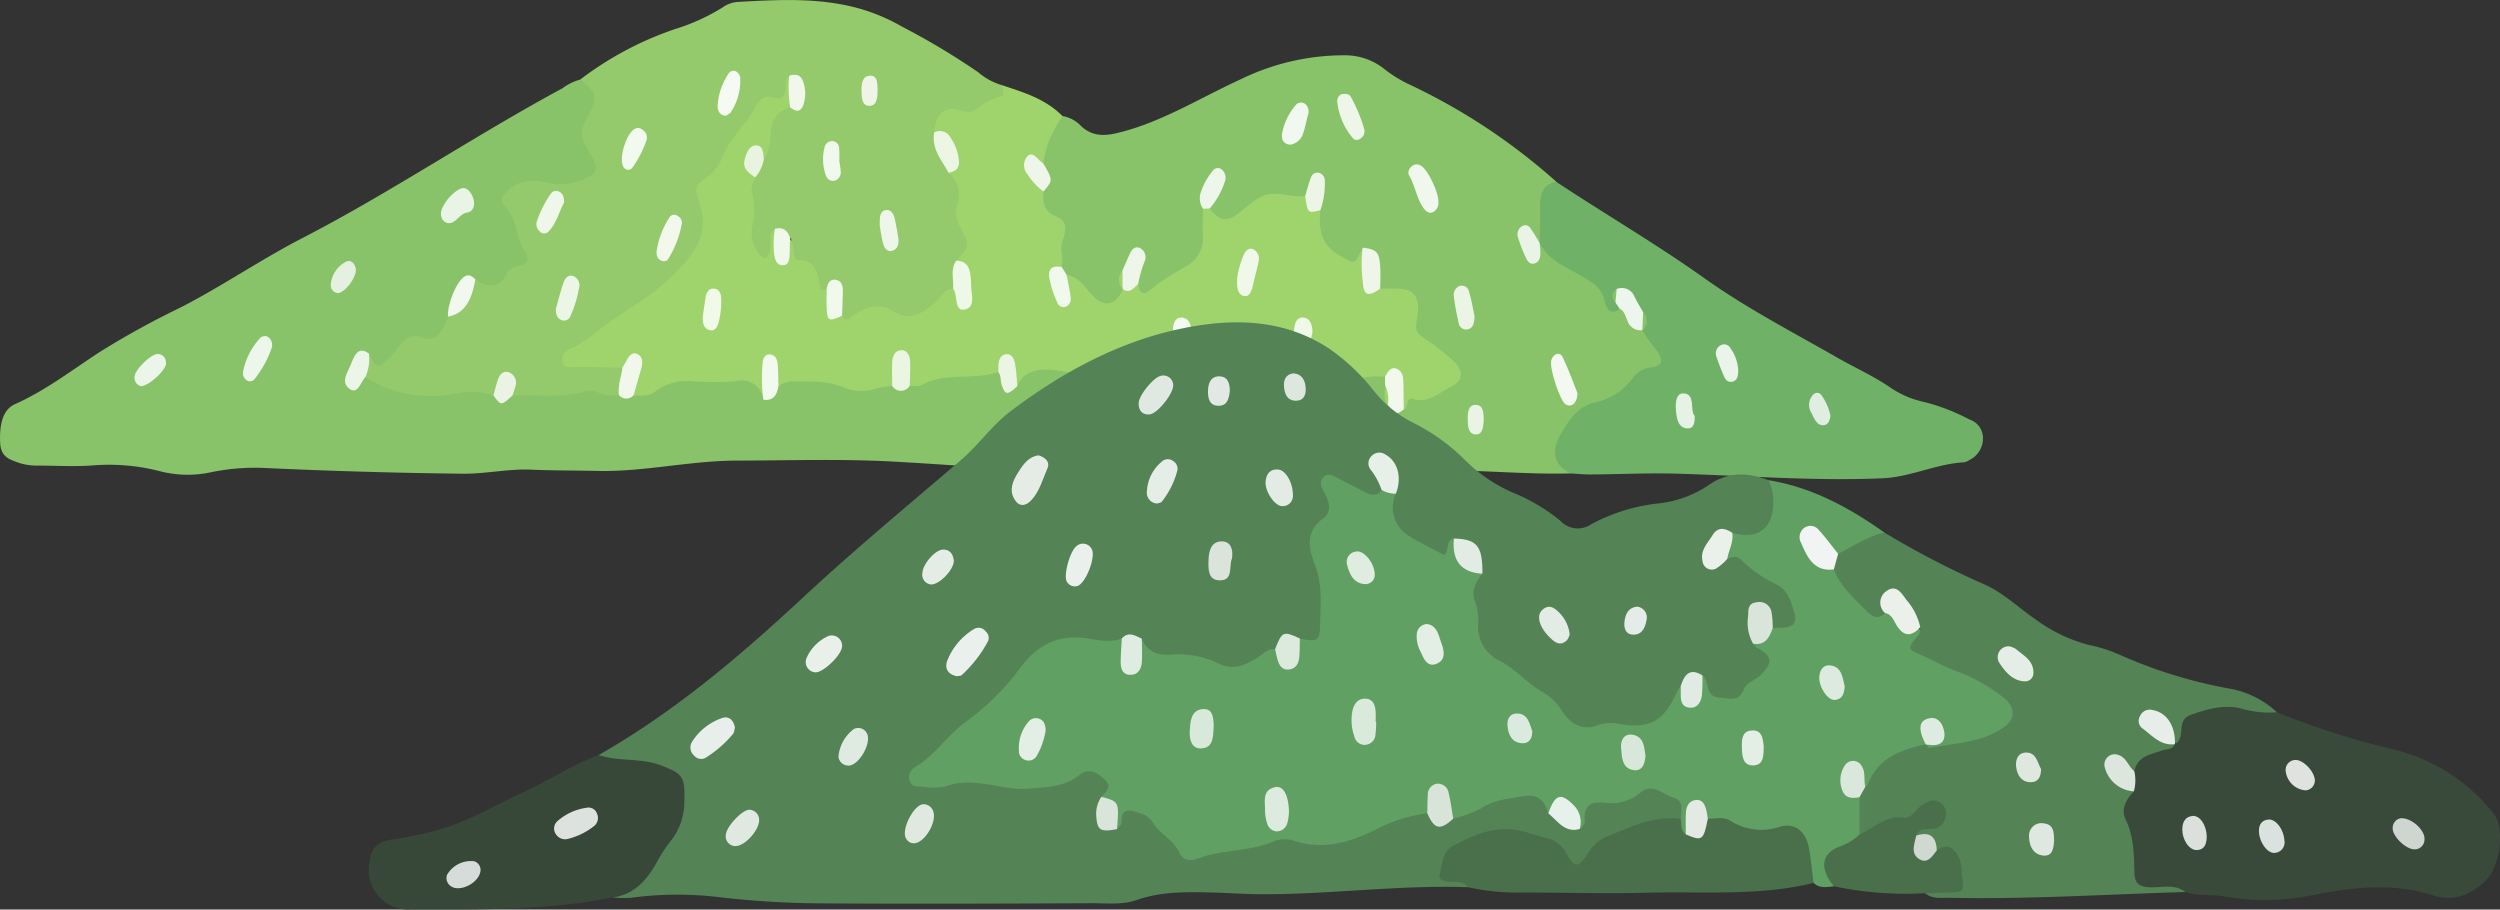 <svg xmlns="http://www.w3.org/2000/svg" width="314.91" height="114.572" viewBox="0 0 314.91 114.572">
  <rect x="0" y="0" width="314.91" height="114.572" fill="#333333" stroke="none"/>
  <g id="illust_obj02" transform="translate(-128.31 -4651.643)">
    <g id="グループ_1" data-name="グループ 1">
      <path id="パス_1" data-name="パス 1" d="M326.118,4711.277c-6.424.171-12.838-.639-19.262-.289-3.327.181-6.651.4-9.973.77a59.651,59.651,0,0,1-7.868.179c-7.947-.162-15.9-.278-23.838-.638-8.094-.368-16.177-1.06-24.269-1.508-6.6-.365-13.2-.141-19.8-.129-5.887.009-11.7,1.442-17.591,1.3-2.781-.065-5.564-.039-8.342-.159-2.872-.124-5.714.543-8.56.511q-12.515-.141-25.024-.726a27.289,27.289,0,0,0-6.833.569,13.949,13.949,0,0,1-6.163-.121,25.524,25.524,0,0,0-8.292-.789c-2.375.2-4.771.055-7.157.041a7.243,7.243,0,0,1-2.594-.391c-1.075-.409-2.145-.688-2.225-2.514-.107-2.458.411-4.184,1.873-4.834,3.686-1.639,6.995-4.14,10.421-6.408a106.692,106.692,0,0,1,10.423-5.761c5.21-2.671,10.144-6.058,15.342-8.741,11.143-5.754,21.736-12.928,32.8-18.89a6.361,6.361,0,0,1,2.2-1.079c2.009.279,2.849,1.693,1.952,3.807-.876,2.067-1.295,3.747.064,5.832a2.3,2.3,0,0,1-1.141,3.445,7.092,7.092,0,0,1-4.66.738,7.337,7.337,0,0,0-2.841-.1c-2.086.378-2.359,1.064-1.35,3.392a8.473,8.473,0,0,1,.636,1.877c.266,1.514,1.81,2.828.69,4.549-1.383,2.123-4.553,3.179-6.539,2.379-1.929-.051-2.586.851-3.119,4.3-.449,1.894-1.486,3.186-3.08,2.974-1.741-.232-2.835.7-3.963,2.026-1.1,1.3-2.341,2.155-3.647.268-1.467-.374-1.407,1.016-1.728,2.065.879.583,1.34-.635,2.044-.487a17.735,17.735,0,0,0,12.072,1.5,4.514,4.514,0,0,1,3.467.536c1.087,1.061,2.16.223,3.241-.049,4.124.225,8.244-1.177,12.367-.045a5.063,5.063,0,0,0,2.664.02c4.088-2.038,8.374-2.017,12.676-1.847,1.288.05,2.584.048,3.368,1.621,1.086.97,1.376-.606,2.046-.973a7.748,7.748,0,0,1,5.868-.4,17.632,17.632,0,0,0,7.792.493,5.336,5.336,0,0,0,2.977-.04c3.322-1.357,6.8-1.266,10.222-1.667.768.087,1.219.679,1.574,1.462.424.933.838.515,1.229-.075,1.3-2.082,3.21-1.82,5.005-1.907.706-.034,1.414.341,2.125.292,2.161-.147,3.275,1.058,3.364,3.683.994,1.335,1.03-.093,1.343-.706.145-1.966,1.041-2.867,2.631-2.929,1.56-.06,3.083-.774,4.67-.435a3.262,3.262,0,0,1,.714.2c2.084.924,3.854,2.153,3.929,5.348.03,1.277.713,1.846,1.783,1.61a6.833,6.833,0,0,1,2.808-.1,4.445,4.445,0,0,1,.684.183,13.477,13.477,0,0,1,2.94,1.109c1.233.767,1.7.153,1.72-1.476.053-4.286,1.227-5.39,4.5-4.209a3.532,3.532,0,0,0,2.973-.43c1.693-.854,3.406-1.675,5.263-.656a2.094,2.094,0,0,1,.5,1.06,7.8,7.8,0,0,0,.407,2.217c.4.576.836.526,1.3.121.849-1.654,2.379-.681,3.472-1.36,1.015-.63,2.658-.514,2.824-2.206.152-1.548-1.321-2.024-2.226-2.677-1.676-1.209-3.394-2.185-2.8-5.249a1.6,1.6,0,0,0-1.425-1.917c-.846-.193-1.759.015-2.533-.62a5.072,5.072,0,0,1-.6-2.426c-.163-.929-.239-2.019-1.416-1.679-1.861,1.93-5.4.088-6.052-3.145a8.423,8.423,0,0,1-.077-2.566c.068-1.108.655-2.178.174-3.391-.871.193-.947,1.528-1.747,1.767a11.957,11.957,0,0,0-8.665,2.695c-1.032.882-2.438.777-3.267-.917-.376-1.7,1.136-2.652,1.15-4.223-1.611.942-1.639,1.026-1.414,4.168.383,4.959-.127,6.126-3.66,8.166-1,.576-1.933,1.285-2.909,1.9-.892.56-1.8.877-2.4-.561-.44-1.3.618-2.464.28-3.786-.825-.027-.91.891-1.293,1.387a3.059,3.059,0,0,0-.249,2.445,2.961,2.961,0,0,1-.028.82c-1.439,1.851-2.716,2.111-4.275.659a32.285,32.285,0,0,0-3.241-2.9,3.282,3.282,0,0,1-.819-1.409,5.738,5.738,0,0,1-.178-2.8,2.7,2.7,0,0,0-1.092-3.306,2.8,2.8,0,0,1-1.061-3.149c.816-1.347.227-2.678-.038-4.017.313-2.366.769-4.625,2.834-5.681a4.154,4.154,0,0,1,2.35,1.315c1.4,1.23,2.814,1.211,4.495.814,5.512-1.3,10.457-4.445,15.64-6.808a29.643,29.643,0,0,1,13-2.981,7.9,7.9,0,0,1,5.148,1.844,16.968,16.968,0,0,0,3.409,2.019,76.966,76.966,0,0,1,18.1,12.052c-1.735,1.994-1.119,4.8-1.659,7.2-.828,1.419-1.392-.665-2.163-.267a1.592,1.592,0,0,0,.557,1.933c.818.433.75-.956,1.28-1.239,2.379,1.562,4.685,3.293,7.162,4.634a3.061,3.061,0,0,1,1.162,1.755c.345.956.846,1.6,1.776,1.513,1.206.69,1.655,2.518,3.01,2.988a8.029,8.029,0,0,1,1.588,1.729c1.439,2.04,1.171,2.869-.79,4.018-2.9,1.7-5.637,3.735-8.637,5.248C324.965,4705.381,324.577,4708.454,326.118,4711.277Z" fill="#88c269"/>
      <path id="パス_2" data-name="パス 2" d="M266.44,4702.61c-.756-.728-.434-1.769-.494-2.684-.062-.94-.422-1.455-1.186-1.369-2.082.233-4.1-.766-6.258-.146a3.026,3.026,0,0,0-2.048,1.879,2.193,2.193,0,0,1-.645-1.463c-.374-1.9-1.06-1.1-1.749-.315-3.188,1.063-6.624-.057-9.747,1.672-.393.217-.934.033-1.406.035-.734-.853-.175-2.314-1.072-3.254-.921.831-.329,2.47-1.143,3.292a11.054,11.054,0,0,0-1.858.287,5.788,5.788,0,0,1-4.161-.074c-2.122-.885-4.323-.79-6.52-.78a3.044,3.044,0,0,0-1.79.6c-.707-.5-.465-1.6-1.081-2.427-.537,1.376.023,3-.811,4.121a2.725,2.725,0,0,0-3.4-2.325,36.4,36.4,0,0,1-5.2.028,6.934,6.934,0,0,0-5,1.251c-.847.689-1.82.5-2.761.5-.737-1.2.311-2.332.084-3.559-.695-.461-1.022.6-1.6.619-1.975.519-3.952-.045-5.928.023-.808.028-1.679.019-1.88-1.236a2.084,2.084,0,0,1,1.147-2.3c3.055-1.448,5.462-4.31,8.5-5.764,2.669-1.279,4.563-3.821,6.655-6.017,1.464-1.537,1.182-3.7.756-5.7-.247-1.165-.665-2.406.261-3.213,2.193-1.911,3.318-4.915,5.154-7.173,1.367-1.68,2.35-4.016,4.657-4.121.95-.043.671-2.377,2.047-1.665a5.171,5.171,0,0,1,.127,3.645c-1.074,1.486-2.262,2.868-2.345,5.083a1.964,1.964,0,0,1-1.072,1.738c-.569.059-1.074-1.2-1.65-.24-.64,1.064.338,1.714.6,2.551.481,2.8-.16,5.72.386,8.627,1.226-.419.477-2.564,1.874-2.382.75.832.29,2.195.9,3.121.6-.434.361-1.406.844-1.886,1.974,1.8,4.111,3.415,5.073,6.418.692.927-.181,3.222,1.783,3.022,2.54-1.181,5.043-1.928,7.76-.539,1.242.634,2.406-.474,3.445-1.373.756-.655,1.383-1.618,2.448-1.527.842.04.9,1.273,1.643,1.614a4.181,4.181,0,0,0-1.1-4.606,7.208,7.208,0,0,0-.153-4.917c-.729-1.847.152-4.235-.865-6.159,1.106-2.791.912-3.322-1.958-5.362-.017-2.444.782-3.549,2.99-3.365,2.285.191,4.044-.986,5.795-2.434,2.7.91,5.442,1.673,7.681,3.922a13.161,13.161,0,0,0-2.442,5.961c-1.262-.024-2.076.226-.793,1.849a2.933,2.933,0,0,1,.807,1.682c-.059,1.4.056,2.484,1.459,3.06,1.387.571,1.584,1.348.968,3.1-.417,1.184.149,2.254-.118,3.346-1.045,1.135-.918,2.295-.009,3.572.663-.741-.127-1.965.612-2.59,1.468.208,2.32,1.546,3.329,2.638,1.427,1.544,2.873,1.193,3.768-.807.66-.148,1.17-.928,1.924-.679.108.985.591,1.52,1.276.9a37.51,37.51,0,0,1,4.961-3.251,4.022,4.022,0,0,0,1.908-3.946c-.078-1.048.016-2.115.033-3.173a.606.606,0,0,1,.837-.039c1.238,1.586,2.157,1.756,3.648.59.785-.614,1.53-1.266,2.367-1.816,2.023-1.329,4.018-.087,6-.34a7.384,7.384,0,0,0,1.917,1.785c-.255,2.534.224,4.433,2.362,5.655,1.957,1.119,1.865,1.36,2.964-.932.707,1.054.447,2.345.553,3.536.115,1.284.625,1.814,1.658,1.615.875.009,1.752-.033,2.623.039,1.743.144,2.389,1.183,2.082,3.254-.323,2.186-.306,2.149,1.326,3.293a32.017,32.017,0,0,1,3.2,2.517c1.306,1.188,1.248,2.514-.268,3.238s-2.917,2.175-4.713,1.568c-1.027-.348-.681,1.128-1.275,1.308a3.371,3.371,0,0,1-.608-2.422c-.045-1.455-.754-1.775-1.758-1.678a7.868,7.868,0,0,0-5.715,1.468,2.155,2.155,0,0,1-3.066-.1c-.993-.86-1.911-.647-2.807.252a2.739,2.739,0,0,0-.613,3.106,3.362,3.362,0,0,1,.155,1.99c-.291,1.082-1.075,1.717-1.83,1.088-1.183-.987-2.617-1.12-3.79-2.034.434-1.043,1.114-2.069.26-3.393-.972,1.2.2,2.361-.259,3.409-1.249.18-2.521-.111-3.759.483-1.066.512-1.957-.413-1.848-1.481.354-3.439-1.568-4.666-3.468-6.022,1.235-1.281,1.629-2.9,1.34-5.346-1.279,1.837-.3,3.993-1.33,5.36-2.039-.258-3.982.781-6.012.655-.746-.047-1.178.363-1.2,1.325a2.369,2.369,0,0,1-.4,1.587c-.663-.355-.465-1.389-1.017-1.909C266.717,4700.4,267.284,4701.861,266.44,4702.61Z" fill="#9fd46d"/>
      <path id="パス_3" data-name="パス 3" d="M247.8,4673.41a3.706,3.706,0,0,1,1.043,4.226,3.419,3.419,0,0,0,.474,2.674c1.182,2.342,1.133,2.379-.56,4.174a4.728,4.728,0,0,1-.4,3.513c-1.01-.023-1.469,1.017-2.153,1.64-1.645,1.5-3.3,2.559-5.456,1.155-1.667-1.085-3.408-.415-4.993.628-.5.332-.916.875-1.378-.006a3.252,3.252,0,0,1-.556-2.091c-.1-1.031-.483-1.565-1.382-1.312-.357.155-.795.452-.87-.319-.188-1.923-.76-3.308-2.605-3.259-.441.012-.659-.435-.714-.966-.067-.653.038-1.366-.431-1.882a2.811,2.811,0,0,1-1.9-1.1c-1,.694-.36,1.946-.657,2.88-.263.827-.672,1.078-1.217.387a4.148,4.148,0,0,1-1.033-3.377,8.889,8.889,0,0,0,0-4.48c-.2-.662.215-1.287.427-1.9a2.349,2.349,0,0,1,1.089-2.323,4.526,4.526,0,0,0,.816-2.629c-.06-2.162.843-3.373,2.5-3.859,2.029-1.435,1.043-2.737-.119-4.032a1.3,1.3,0,0,0-.447.976c.042,1.477-.385,2.232-1.7,1.784-.895-.3-1.563.22-2.019,1.088-1.282,2.444-3.408,4.034-4.407,6.811a6.472,6.472,0,0,1-2.472,2.658c-.639.492-.849,1.108-.445,2.2,1.285,3.464.507,5.563-1.79,8.24-2.582,3.01-5.641,4.816-8.7,6.842-1.916,1.27-3.632,3.024-5.748,3.928a1.3,1.3,0,0,0-.789,1.574c.219.878.846.6,1.393.6,2.038,0,4.076.061,6.114.1a3.322,3.322,0,0,1-.427,3.492,6.159,6.159,0,0,1-2.581-.31,2.472,2.472,0,0,0-1.625-.211c-3.048.941-6.142.378-9.211.539-.8-3.56-1.6-.417-2.407,0a8.608,8.608,0,0,0-4.635-.251,16.193,16.193,0,0,1-7.266-.2,13.792,13.792,0,0,1-4.222-1.878,2.554,2.554,0,0,1,.435-2.949c.924,1.8,1.178,1.9,2.382.753a11.833,11.833,0,0,0,1.356-1.6c.849-1.163,1.7-1.679,3.1-1.159,1.682.624,2.525-.957,3.129-2.633,1.525-1.156,2.249-3.188,3.445-4.7,1.524.928,2.934,1.392,4.036-.9.307-.639,1.063-.761,1.71-.888.914-.178,1.023-1,.52-1.69-1.225-1.688-.96-4.313-2.6-5.767-.716-.636-.1-1.419.4-1.916,1.556-1.549,3.436-1.4,5.176-.988a7.472,7.472,0,0,0,5-.768c1.071-.495,1.129-1.4.448-2.561-1.652-2.81-1.652-2.81-.317-5.469,1.05-2.092.883-2.688-1.182-4.22a41.754,41.754,0,0,1,11.946-6.369,25.621,25.621,0,0,0,6.01-2.734,3.766,3.766,0,0,1,2.038-.7c4.522-.242,9.036-.5,13.539.441a23.573,23.573,0,0,1,7.024,2.684,90.783,90.783,0,0,1,9.574,5.727,8.1,8.1,0,0,0,2.984,1.636c.175.539.439,1.305-.2,1.429a10.139,10.139,0,0,0-3.182,1.736c-.689.424-1.343.124-2.049-.044-1.886-.447-2.909.563-3.09,2.856C246.622,4670,247.687,4671.451,247.8,4673.41Z" fill="#94ca6b"/>
      <path id="パス_4" data-name="パス 4" d="M326.118,4711.277c-2.062-1.059-2.505-2.764-1.152-5.032,1.05-1.761,2.086-3.385,4.166-3.887a7.955,7.955,0,0,0,4.946-3.223,3.292,3.292,0,0,1,2.349-1.222c1.284-.231,1.435-.834.631-2.067a15.429,15.429,0,0,1-1.867-2.616c-.01-.114-.019-.229-.031-.342a3.433,3.433,0,0,0-.486-1.916c-.634-.831-1-2.076-2.151-2.061a.61.61,0,0,0-.256.695,2.869,2.869,0,0,1,.071.936c-.926.775-1.638.21-1.859-.811-.428-1.976-1.635-2.523-2.961-3.32-1.864-1.121-4.028-1.818-5.269-4.166l.008-.011c.022-1.555.074-3.111.058-4.666-.017-1.72.582-2.772,2.008-3.036,6.208,4.118,12.586,7.821,18.706,12.175,5.343,3.8,11.092,6.763,16.705,9.981,2.157,1.236,4.4,2.237,6.5,3.638a12.012,12.012,0,0,0,4.463,1.957,25.258,25.258,0,0,1,5.675,2.192,2.456,2.456,0,0,1,1.716,2.48,2.976,2.976,0,0,1-1.676,2.614,1.807,1.807,0,0,1-.667.308c-3.487.165-6.731,1.855-10.283,2.01-8.684.38-17.33-.336-25.991-.58-3.577-.1-7.159.077-10.739.1C327.863,4711.417,326.99,4711.324,326.118,4711.277Z" fill="#70b168"/>
      <path id="パス_5" data-name="パス 5" d="M309.5,4677.082a1.315,1.315,0,0,1-.745,1.318c-.414.169-.766-.079-1.047-.433-.95-1.194-1.112-2.926-1.915-4.232a.912.912,0,0,1,.218-1.021.948.948,0,0,1,1.3-.189C308.157,4673,309.541,4675.887,309.5,4677.082Z" fill="#f0f7ec"/>
      <path id="パス_6" data-name="パス 6" d="M184.855,4679.755c-.779.009-1.275-.98-.848-1.868a5.427,5.427,0,0,1,2.05-2.35c.83-.5,1.4.023,1.771.838.423.931.174,1.917-.657,2.038C186.217,4678.552,185.781,4679.744,184.855,4679.755Z" fill="#e8f4e5"/>
      <path id="パス_7" data-name="パス 7" d="M327.01,4701.153c-.006,1.328-.81,1.875-1.515,1.4s-2-4.437-1.795-5.46c.174-.847,1.07-1.224,1.437-.486C325.9,4698.148,326.477,4699.83,327.01,4701.153Z" fill="#f3f9f1"/>
      <path id="パス_8" data-name="パス 8" d="M297.308,4663.5c.657-.086.983.021,1.163.352a19.884,19.884,0,0,1,1.7,4.109,1.051,1.051,0,0,1-.339,1.011c-.339.322-.765.434-1.091.1a8.452,8.452,0,0,1-1.969-4.481A.954.954,0,0,1,297.308,4663.5Z" fill="#edf6e9"/>
      <path id="パス_9" data-name="パス 9" d="M302.167,4687.991c-1.491,1.094-2.1.907-2.193-.859a17.226,17.226,0,0,1-.018-4.293c1.75.211,2.085.531,2.208,2.34C302.228,4686.11,302.17,4687.053,302.167,4687.991Z" fill="#edf6e8"/>
      <path id="パス_10" data-name="パス 10" d="M161.607,4693.976c.657-.049,1.193.777.9,1.582a13.38,13.38,0,0,1-2.119,3.818.737.737,0,0,1-1.1.1,1.077,1.077,0,0,1-.359-1.014,8.635,8.635,0,0,1,2.231-4.324C161.266,4694.026,161.457,4694.028,161.607,4693.976Z" fill="#edf6ea"/>
      <path id="パス_11" data-name="パス 11" d="M290.865,4669.871c-.812-.044-1.23-.612-1.036-1.519a7.578,7.578,0,0,1,1.681-3.454.856.856,0,0,1,1.316-.061,1.269,1.269,0,0,1,.228,1.32c-.188.737-.332,1.495-.565,2.21A2.077,2.077,0,0,1,290.865,4669.871Z" fill="#f1f8ef"/>
      <path id="パス_12" data-name="パス 12" d="M314.046,4691.434c-.005.983-.219,1.559-.876,1.7a.937.937,0,0,1-1.115-.8,29.632,29.632,0,0,1-.613-3.349,1.194,1.194,0,0,1,.726-1.318.917.917,0,0,1,1.175.681C313.672,4689.415,313.853,4690.549,314.046,4691.434Z" fill="#ebf5e6"/>
      <path id="パス_13" data-name="パス 13" d="M332.338,4690.542l-.542-.8c-.158-.593-.326-1.188.155-1.694a1.711,1.711,0,0,1,2.26,1.008c.343.652.715,1.281,1.074,1.92a2.784,2.784,0,0,1-.1,2.28l.007-.03a1.715,1.715,0,0,1-1.89-1.2C333.054,4691.475,332.911,4690.791,332.338,4690.542Z" fill="#edf6ed"/>
      <path id="パス_14" data-name="パス 14" d="M240.692,4700.257c0-.974-.036-1.948,0-2.92.031-.867.382-1.562,1.134-1.58s1.118.668,1.134,1.545c.019.971-.03,1.945-.05,2.918A1.293,1.293,0,0,1,240.692,4700.257Z" fill="#ebf6e2"/>
      <path id="パス_15" data-name="パス 15" d="M206.288,4701.437c-.195-1.226.3-2.326.427-3.492.18-.307.373-.6.539-.924.384-.736.917-1.156,1.56-.639.524.42.433,1.154.235,1.824-.317,1.075-.623,2.154-.933,3.23A1.216,1.216,0,0,1,206.288,4701.437Z" fill="#f1f8eb"/>
      <path id="パス_16" data-name="パス 16" d="M188.185,4686.838c-.489,2.915-1.5,4.3-3.445,4.7-.106-1.65,1.115-4.572,2.184-5.126C187.4,4686.17,187.82,4686.444,188.185,4686.838Z" fill="#f1f8ed"/>
      <path id="パス_17" data-name="パス 17" d="M302.771,4699.108c.356-.671.738-1.335,1.513-1,.731.313.8,1.1.807,1.905.01,1.066.03,2.131.046,3.2-.877.793-1.54.544-2.018-.616-.313-.755.073-1.661-.346-2.392C302.772,4699.836,302.772,4699.472,302.771,4699.108Z" fill="#f1f8ec"/>
      <path id="パス_18" data-name="パス 18" d="M280.7,4677.9l-.837.04a2.25,2.25,0,0,1-.271-2.135,8.2,8.2,0,0,1,1.6-2.788.771.771,0,0,1,1.1.057,1.376,1.376,0,0,1,.266,1.555A9.882,9.882,0,0,1,280.7,4677.9Z" fill="#edf6ea"/>
      <path id="パス_19" data-name="パス 19" d="M271.68,4687.409c-.563.56-1.1,1.221-1.924.679l-.043-.061a3.835,3.835,0,0,1-.011-2.32c.332-.75.645-1.513,1-2.244.261-.534.685-.808,1.184-.586a1.29,1.29,0,0,1,.639,1.607A15.086,15.086,0,0,0,271.68,4687.409Z" fill="#eef6e9"/>
      <path id="パス_20" data-name="パス 20" d="M224.471,4701.984a19.1,19.1,0,0,1-.117-4.354c.022-.723.209-1.394.951-1.345.678.045.939.648.981,1.388.05.87.054,1.745.077,2.617C226.164,4701.576,225.555,4702.176,224.471,4701.984Z" fill="#f2f9ed"/>
      <path id="パス_21" data-name="パス 21" d="M149.235,4697.438c-.1,1-2.552,3.107-3.288,2.815a1.091,1.091,0,0,1-.647-1.33c.178-.91,2.129-2.73,2.888-2.688C148.815,4696.27,149.205,4696.666,149.235,4697.438Z" fill="#ebf5ea"/>
      <path id="パス_22" data-name="パス 22" d="M174.776,4696.181a5.5,5.5,0,0,1-.436,2.949c-.606.652-.962,2.246-1.99,1.5-1.171-.843-.265-2.034.132-3.028C172.949,4696.442,173.4,4695.176,174.776,4696.181Z" fill="#ecf6e8"/>
      <path id="パス_23" data-name="パス 23" d="M262.659,4686.257c.173.922.379,1.837.505,2.768a1.114,1.114,0,0,1-.466,1.193.823.823,0,0,1-1.209-.483,12.684,12.684,0,0,1-1.018-3.173c-.164-1.389.746-1.413,1.585-1.288Z" fill="#f1f9ed"/>
      <path id="パス_24" data-name="パス 24" d="M294.63,4678.117c-1.591.406-1.591.406-1.917-1.785.248-.805.452-1.638.761-2.407a.834.834,0,0,1,1.024-.5,1.006,1.006,0,0,1,.687,1.034A9.816,9.816,0,0,1,294.63,4678.117Z" fill="#edf6e6"/>
      <path id="パス_25" data-name="パス 25" d="M322.249,4682.245c.032.383.085.766.094,1.149.016.746-.186,1.358-.861,1.464-.561.087-.842-.443-1.063-.956a20.227,20.227,0,0,1-.9-2.345,1.231,1.231,0,0,1,.529-1.44.752.752,0,0,1,1.06.311c.412.57.769,1.2,1.148,1.806Z" fill="#e9f4e6"/>
      <path id="パス_26" data-name="パス 26" d="M259.747,4675.77a8.231,8.231,0,0,1-1.96-2.1,1.789,1.789,0,0,1-.251-2.1c.535-.851,1.1-.377,1.615.183a5.068,5.068,0,0,0,.582.488C260.953,4674.342,260.953,4674.342,259.747,4675.77Z" fill="#eef6e9"/>
      <path id="パス_27" data-name="パス 27" d="M254.06,4698.512c0-.288,0-.576.014-.863.042-.745.3-1.306.958-1.386.69-.085,1.018.537,1.14,1.188.173.924.2,1.891.282,2.839-1.26,1.167-1.536,1.15-1.979-.206C254.31,4699.576,254.429,4698.947,254.06,4698.512Z" fill="#ebf5e3"/>
      <path id="パス_28" data-name="パス 28" d="M170.8,4688.557c-.683-.141-.947-.7-.777-1.446a3.641,3.641,0,0,1,1.812-2.475c.581-.313,1.113.053,1.282.808C173.344,4686.475,171.686,4688.65,170.8,4688.557Z" fill="#e4f1e0"/>
      <path id="パス_29" data-name="パス 29" d="M266.44,4702.61c-.013-1.155-.053-2.311-.029-3.466.013-.62.269-1.131.832-1.192.684-.074,1.006.427,1.064,1.2s.084,1.536.124,2.305C268.16,4702.858,267.6,4703.508,266.44,4702.61Z" fill="#eef6e9"/>
      <path id="パス_30" data-name="パス 30" d="M190.464,4701.454c.175-.633.33-1.276.53-1.9.262-.812.756-1.268,1.472-.991a1.4,1.4,0,0,1,.74,1.822c-.086.365-.222.713-.335,1.068C191.424,4702.77,191.424,4702.77,190.464,4701.454Z" fill="#ebf4e4"/>
      <path id="パス_31" data-name="パス 31" d="M315.214,4704.481c-.061.936-.124,1.941-1.063,1.883-.91-.055-.958-1.063-.96-1.934,0-.888.071-1.833,1.048-1.788S315.158,4703.7,315.214,4704.481Z" fill="#e9f4e4"/>
      <path id="パス_32" data-name="パス 32" d="M275.6,4705.617c.857.057.983.786.979,1.6,0,.772-.017,1.665-.849,1.729-.921.071-1.146-.777-1.145-1.723C274.581,4706.374,274.829,4705.739,275.6,4705.617Z" fill="#eaf5e7"/>
      <path id="パス_33" data-name="パス 33" d="M302.773,4700.2a3.72,3.72,0,0,1,.346,2.392C302.527,4701.9,302.765,4701.024,302.773,4700.2Z" fill="#9fd46d"/>
      <path id="パス_34" data-name="パス 34" d="M269.7,4685.707l.012,2.32A1.733,1.733,0,0,1,269.7,4685.707Z" fill="#9fd46d"/>
      <path id="パス_35" data-name="パス 35" d="M248.362,4688c.1-1.177-.358-2.448.4-3.513.988,0,1.637.511,1.78,1.774a7.9,7.9,0,0,1,.088,1.136c-.035,1.153.644,2.845-.694,3.207C248.418,4691.011,249.012,4688.787,248.362,4688Z" fill="#eef8e7"/>
      <path id="パス_36" data-name="パス 36" d="M276.041,4697.892c0-1.626-.027-3.253.026-4.876.029-.864.449-1.472,1.212-1.369.741.1,1.09.781,1.026,1.632-.085,1.138-.248,2.272-.442,3.391-.213,1.235-1,1.314-1.832,1.209Z" fill="#f4faef"/>
      <path id="パス_37" data-name="パス 37" d="M293.639,4693.456c-.215.949-.4,1.978-.689,2.957a.948.948,0,0,1-1.132.767,1.215,1.215,0,0,1-.864-1.457c.091-.944.262-1.877.4-2.815.128-.886.531-1.411,1.29-1.238C293.377,4691.838,293.589,4692.554,293.639,4693.456Z" fill="#f0f9e8"/>
      <path id="パス_38" data-name="パス 38" d="M284.151,4686.712a11.047,11.047,0,0,1,.864-3.058c.252-.5.692-.865,1.215-.581a1.288,1.288,0,0,1,.63,1.421c-.195,1.036-.5,2.042-.724,3.071-.179.819-.475,1.594-1.262,1.325C284.158,4688.644,284.1,4687.761,284.151,4686.712Z" fill="#f0f9e9"/>
      <path id="パス_39" data-name="パス 39" d="M247.8,4673.41c-.836-1.572-2.14-2.891-1.83-5.078a1.518,1.518,0,0,1,2.084.673,6.038,6.038,0,0,1,1.06,3.094C249.085,4673.048,248.442,4673.27,247.8,4673.41Z" fill="#edf6e5"/>
      <path id="パス_40" data-name="パス 40" d="M219.12,4690.661c-.032.189-.1.865-.262,1.512-.172.705-.531,1.252-1.215,1.047-.642-.191-.868-.84-.815-1.571.055-.77.229-1.526.318-2.293.105-.9.448-1.5,1.242-1.341.682.14.79.848.778,1.574C219.164,4689.784,219.15,4689.978,219.12,4690.661Z" fill="#f1f9e9"/>
      <path id="パス_41" data-name="パス 41" d="M232.444,4688.011c.143-.927.6-1.308,1.343-1.078.541.169.7.721.694,1.329-.014,1.052-.064,2.1-.1,3.153-1.693.783-1.879.688-1.951-1.092C232.4,4689.554,232.437,4688.782,232.444,4688.011Z" fill="#f1f8ec"/>
      <path id="パス_42" data-name="パス 42" d="M285.106,4704.9a11.63,11.63,0,0,1-.987-2.912,1.445,1.445,0,0,1,.779-1.6c.614-.239,1.074.159,1.385.777a4.237,4.237,0,0,1,.244,2.531c-.133.946-.756,1.135-1.422,1.191Z" fill="#eff7ea"/>
      <path id="パス_43" data-name="パス 43" d="M225.923,4680.481c.881-.269,1.533.05,1.9,1.1-.015.665-.027,1.329-.044,1.993-.018.693-.085,1.429-.794,1.48-.763.054-1.08-.621-1.165-1.455A11.539,11.539,0,0,1,225.923,4680.481Z" fill="#f0f8ec"/>
      <path id="パス_44" data-name="パス 44" d="M224.529,4671.666a4.6,4.6,0,0,1-1.089,2.323c-1.371-.887-1.637-1.469-1.187-2.71.261-.718.635-1.38,1.368-1.321C224.488,4670.027,224.415,4670.943,224.529,4671.666Z" fill="#e9f4df"/>
      <path id="パス_45" data-name="パス 45" d="M227.729,4661.146c.722-.147,1.462-.193,1.758.831a4.3,4.3,0,0,1-.04,3.028c-.422.906-1.031.584-1.6.174A15.384,15.384,0,0,1,227.729,4661.146Z" fill="#f1f7ea"/>
      <path id="パス_46" data-name="パス 46" d="M198.326,4690.548c.295-1.022.586-2.234,1-3.383.24-.671.76-1.01,1.381-.652a1.232,1.232,0,0,1,.53,1.443,14.2,14.2,0,0,1-1.083,3.514.853.853,0,0,1-1.255.425C198.5,4691.675,198.319,4691.264,198.326,4690.548Z" fill="#ecf6e6"/>
      <path id="パス_47" data-name="パス 47" d="M219.73,4666.221c-.744-.046-1.066-.613-1.021-1.341a8.136,8.136,0,0,1,1.345-3.931c.453-.7,1.283-.4,1.5.419a7.314,7.314,0,0,1-1.233,4.491A3.422,3.422,0,0,1,219.73,4666.221Z" fill="#f5faf2"/>
      <path id="パス_48" data-name="パス 48" d="M211.957,4684.543c-.71-.036-1.027-.576-.926-1.342a10.9,10.9,0,0,1,1.594-4.158.709.709,0,0,1,1.079-.174.953.953,0,0,1,.5.9,12.576,12.576,0,0,1-1.807,4.62C212.323,4684.511,212.108,4684.5,211.957,4684.543Z" fill="#f2f9ec"/>
      <path id="パス_49" data-name="パス 49" d="M199.376,4677.117c-.62,1.16-.973,2.7-1.989,3.709a.747.747,0,0,1-1.1-.05,1.185,1.185,0,0,1-.343-1.279,13.977,13.977,0,0,1,1.735-3.444.812.812,0,0,1,1.1-.248C199.168,4676.01,199.366,4676.41,199.376,4677.117Z" fill="#eff7ea"/>
      <path id="パス_50" data-name="パス 50" d="M207.492,4673.04a.77.77,0,0,1-.745-.6c-.429-1.147.5-3.959,1.467-4.538a.86.86,0,0,1,1.1.148,1.112,1.112,0,0,1,.451,1.21,13.573,13.573,0,0,1-1.86,3.591C207.8,4672.974,207.617,4672.987,207.492,4673.04Z" fill="#f2f9ee"/>
      <path id="パス_51" data-name="パス 51" d="M234.027,4671.842c.105.76.168,1.042.178,1.327a1.1,1.1,0,0,1-.77,1.24.913.913,0,0,1-1.027-.505,5.966,5.966,0,0,1-.187-3.878,1,1,0,0,1,.994-.618.929.929,0,0,1,.8.9A12.108,12.108,0,0,1,234.027,4671.842Z" fill="#f1f8ed"/>
      <path id="パス_52" data-name="パス 52" d="M239.123,4680.042c-.01-1.042.008-1.771.7-1.927.64-.144,1.03.356,1.191,1.067.185.821.337,1.656.457,2.495.106.747-.127,1.356-.751,1.546-.658.2-1.043-.319-1.208-1.014C239.318,4681.39,239.21,4680.541,239.123,4680.042Z" fill="#eef6e9"/>
      <path id="パス_53" data-name="パス 53" d="M238.858,4662.992c-.029.885-.034,1.911-.969,1.98-.964.07-1.05-.927-1.059-1.831s.065-1.864.995-1.954C238.868,4661.087,238.827,4662.116,238.858,4662.992Z" fill="#edf6e6"/>
      <path id="パス_54" data-name="パス 54" d="M347.268,4698.295c-.012.691-.115,1.251-.689,1.412a.845.845,0,0,1-1.028-.5,26.377,26.377,0,0,1-1.019-2.6,1.167,1.167,0,0,1,.471-1.446.9.9,0,0,1,1.28.338A5.323,5.323,0,0,1,347.268,4698.295Z" fill="#eaf4ea"/>
      <path id="パス_55" data-name="パス 55" d="M341.779,4704.033c.045,1.006-.195,1.612-.9,1.579-1.145-.053-1.368-1.158-1.457-2.25-.081-.994-.012-2.264,1.035-2.162C341.916,4701.342,341.142,4703.338,341.779,4704.033Z" fill="#e5f2e4"/>
      <path id="パス_56" data-name="パス 56" d="M358.875,4703.97c-.053.664-.3,1.185-.836,1.233-.859.076-1.194-.811-1.545-1.537a1.858,1.858,0,0,1,.225-2.321.659.659,0,0,1,1.062.122A6.954,6.954,0,0,1,358.875,4703.97Z" fill="#e0ede1"/>
      <path id="パス_57" data-name="パス 57" d="M335.184,4693.26q.05-1.141.1-2.281A1.533,1.533,0,0,1,335.184,4693.26Z" fill="#88c269"/>
      <path id="パス_58" data-name="パス 58" d="M331.951,4688.052q-.076.848-.155,1.7C331.274,4689.1,331.225,4688.525,331.951,4688.052Z" fill="#88c269"/>
    </g>
    <g id="グループ_2" data-name="グループ 2">
      <path id="パス_59" data-name="パス 59" d="M203.71,4746.754c9.385-5.339,17.608-12.278,25.557-19.672,6.5-6.051,13.338-11.721,20.084-17.485,2.229-1.905,3.911-4.378,6.257-6.151,6.455-4.878,13.505-8.7,21.264-10.358,6.353-1.354,12.944-1.435,18.892,2.485a26.236,26.236,0,0,1,5.646,5.358,14.78,14.78,0,0,0,5.007,4.014,25.177,25.177,0,0,1,6.526,4.74,19.708,19.708,0,0,0,5.85,3.974,23.574,23.574,0,0,1,6.094,3.6,2.946,2.946,0,0,0,3.784.459,23.081,23.081,0,0,1,8.5-2.66,13.911,13.911,0,0,0,6.3-2.265c2.452-1.754,4.967-1.669,7.6-.661,2.019,1.455,1.693,3.481.845,5.284a4.029,4.029,0,0,1-5.052,2.329c-.592-.157-1.2-.466-1.808-.156-.8.411-1.5,1.171-.99,2.04.543.917,1.235-.185,1.883-.293a11.656,11.656,0,0,1,8.581,5.87c1.579,2.684.359,4.131-2.81,3.834-.771-.559-.737-1.782-1.793-2.367-1.047,1.236-.561,2.346.089,3.451,2.648,2.7,2.6,3.064-.888,6.447-2.874,2.79-4.64,2.611-6.844-.676-1.249-1-1.45.219-1.87.97-2.219,4.407-3.841,4.811-8.273,5.1a11.062,11.062,0,0,1-9.757-4.12,22.812,22.812,0,0,0-4.591-3.556c-4.094-2.683-5.567-7.518-3.824-12.372.268-1.774.494-3.513-2.106-3.284-1,1.519-2.153,1.784-3.7.762-1.5-.991-3.26-1.582-4.289-3.227-.88-1.409-1.671-2.852-.474-4.509.739-1.558.283-2.687-1.251-3.775-.43,1.57.981,2.706.35,3.987-2.255,1.993-3.861-.868-6.139-.792a9.871,9.871,0,0,1-1.667,5.9c-.813,1.135-.287,2.574.106,3.838a19.191,19.191,0,0,1,.548,7.541c-.172,1.882-.957,3.2-3.115,2.635-1.526-.885-2.608-.138-3.567,1.066-2.439,2.043-4.977,3.145-8.174,1.723a12.725,12.725,0,0,0-4.978-.843,3.83,3.83,0,0,1-3.575-1.686,1.989,1.989,0,0,0-2.619-.4c-6.1-.846-10.764,1.257-14.627,6.454-2.817,3.79-7.175,6.146-10.213,9.669.067.456.2.721.409.7,4.672-.414,9.318.27,13.978.334a11.81,11.81,0,0,0,5.2-1.494,3.033,3.033,0,0,1,3.576.588,2.274,2.274,0,0,1,.326,3.258c-.035.89-1.854,2.29.652,2.422,1-2.172,2.525-2.03,4.238-1.081a2.533,2.533,0,0,1,1.016.781c3.261,5.511,8.016,4.078,12.636,2.87a13.038,13.038,0,0,1,6.262-.41c2.822.62,5.448-.271,8.029-1.389,2.141-.927,4.229-2.087,6.652-2.008,1.317.591,2.546,1.978,4.1.5,2.764-1.069,5.2-2.983,8.392-2.938,1.805.025,3.12.378,3.9,2.128.87.86,1.552,2.211,3.1,1.229.49-1.3,1.165-2.4,2.649-2.49a20.349,20.349,0,0,0,5.49-1.372c3.032-1.072,5.492.864,5.39,3.984-1.789,1.64-4.228,1.07-6.272,1.988-1.953.877-3.962,1.478-5.418,3.258-1.3,1.584-2.475,1.481-3.947-.1-2.93-3.152-8.764-3.535-12.384-1.077-1.836,1.246-1.864,2.29-.059,3.529.448.307.941.516.808,1.214-8.628-.3-17.208.9-25.825.885-2.232,0-4.464-.177-6.7-.227-3.088-.068-6.176-.1-9.163.947-1.862.657-3.807.4-5.71.411-11.612.05-23.224.1-34.835.011a116.675,116.675,0,0,1-11.768-.736,43.922,43.922,0,0,0-11.449.045,12.612,12.612,0,0,1-2.227-.05,24.309,24.309,0,0,0,6.418-7.379,16.4,16.4,0,0,0,1.32-2.648c1.1-3.654.064-5.431-3.575-6.183C207.663,4748.052,205.352,4748.656,203.71,4746.754Z" fill="#548356"/>
      <path id="パス_60" data-name="パス 60" d="M315.043,4723.91c-.951,1.133-1.512,2.275-.793,3.865a7.245,7.245,0,0,1,.243,2.6,4.815,4.815,0,0,0,2.448,4.376c2.093.97,3.521,2.76,5.426,3.916a7.048,7.048,0,0,1,2.592,2.346c1.083,1.781,2.609,2.808,4.846,1.9a4.95,4.95,0,0,1,2.51-.07c3.822.608,5.564-.329,7.2-3.975a6.808,6.808,0,0,1,.511-.815c2.206,2.425,1.711-1.124,2.725-1.336.995.663.2,2.637,2.138,2.793,1.313.107,2.417.608,3.1-1.047.4-.963,1.5-1.141,2.164-1.842,1.519-1.609,1.4-2.325-.608-3.436-.17-.094-.278-.311-.415-.471a7.679,7.679,0,0,1,2.478-1.975c.525-.016,1.054.009,1.573-.056,1-.126,1.509-.6,1.177-1.768-.42-1.486-.8-2.921-2.328-3.678a16.731,16.731,0,0,1-4.418-3.088c-.6-.6-1.135-.336-1.724-.117-.794-1.3-.242-2.324.616-3.287,3.173.954,5.156-.515,5.174-3.783a5.923,5.923,0,0,0-.6-2.831c5.419.874,10.137,3.428,14.6,6.59-1.408,1.888-3.558,2.329-5.546,3.087-1.686-.007-2.055-2.181-3.853-2.472.1,2.225,1.728,2.831,3.113,3.647,1.37,1.159,2.225,2.806,3.545,4.023.871.8,1.72,1.546,2.982,1.39,1.5.975,3.044,1.889,4.627,2.728-.719,1.653.175,2.328,1.491,2.929,2.706,1.237,5.531,2.228,7.995,4,1.246.894,2.478,1.834,2.285,3.656a3.507,3.507,0,0,1-2.838,3.205c-2.875.419-5.593,2.782-8.685.966.085-.867,1.137-1.238,1.112-2.525-.948.636-.56,1.711-1.115,2.218a40.591,40.591,0,0,0-7.536,5.336c-.754-.431-.649-1.606-1.736-2.012-1.173,1.962,1.014,2.37,1.5,3.483a6.754,6.754,0,0,1,.171,3.9,3.052,3.052,0,0,1-1.725,2.265c-2.435.8-2.517,2.628-2.135,4.74-.894.1-1.8.3-2.571-.423-1.036-.988-1.107-2.325-1.268-3.653-.205-1.706-1.266-2.82-2.826-2.428-3.391.852-6.235-.833-9.27-1.689-.857-1.018-1.664-1.887-1.961.383-.08.613-.23,1.28-1,1.419-.9-.539-.87-1.267-.4-2.085-.014-1.037.5-2.3-1-2.73-1.34-.388-2.575-1.89-4.094-.591a5.619,5.619,0,0,1-4.431,1.267c-1.58-.15-2.763.168-2.573,2.243a1.206,1.206,0,0,1-.639,1.061c-1.053-1.233-1.394-4.02-3.953-1.959-.528-1.775-1.377-2.494-3.415-2.127-1.762.318-3.439.423-5.023,1.484a15.472,15.472,0,0,1-3.542,1.306c-1.009-.6-.738-2.035-1.66-2.762-1.244.081-.749,1.674-1.606,2.085a19.083,19.083,0,0,0-6.63,2.135c-3.257,1.559-6.513,2.521-10.108,1.349a3.775,3.775,0,0,0-2.5.013c-3.069,1.37-6.477,1.006-9.562,2.176-1.052.4-1.957.317-2.448-.746-.769-1.666-2.528-2.33-3.4-3.879a2.679,2.679,0,0,0-1.566-1.058c-1.226-.434-2.32-.808-2.325,1.239,0,.256-.354.511-.543.766-1.118-1.112-.846-2.955-1.971-4.063.54-.634,1.418-1.215.437-2.158-.912-.877-2.005-1.536-3.142-.638-1.719,1.359-3.648,1.579-5.686,1.7a14.193,14.193,0,0,1-2.159.091c-3.016-.256-6-1.453-9.092-.312a8.178,8.178,0,0,1-2.861.044c-.626-.013-1.339.069-1.63-.711a1.411,1.411,0,0,1,.623-1.729c2.458-1.437,4.025-3.921,6.269-5.619a31.62,31.62,0,0,0,6.88-6.726c1.946-2.721,4.4-4.3,7.919-3.976,1.634.15,3.345.728,5.02.079.875.644.572,1.817,1.168,2.777.917-.706.48-2.116,1.347-2.747.734,1.763,2.089,2.131,3.8,2a11.436,11.436,0,0,1,5.81,1.1c1.893.937,3.2.28,4.68-.535.819-.45,1.436-1.337,2.5-1.25,2.24,2.58,2.227-.517,3.117-1.341,2.118.452,2.494.33,2.536-1.418.063-2.623.351-5.276-.635-7.84-.818-2.127-1.246-4.184,1.039-5.863,1.131-.83.776-2.135.129-3.279-.319-.566-.666-1.238-.164-1.832.653-.773,1.362-.213,2.012.108,1.148.567,2.282,1.165,3.421,1.751.732.377,1.416.457,1.96-.34.734-.4,1.284-.047,1.79.479a4.166,4.166,0,0,0,1.852,5.428c1.359.855,2.82,1.533,4.246,2.3.693-.519.08-1.866,1.223-2.08A8.846,8.846,0,0,0,315.043,4723.91Z" fill="#60a062"/>
      <path id="パス_61" data-name="パス 61" d="M362.545,4756.743q0-2.34,0-4.681c-.263-.74.111-1.1.727-1.309.09-.056.234-.091.264-.172,1.3-3.49,4.211-4.5,7.343-5.177l.028.027c.149.152.328.459.445.436,3.243-.659,6.7-.625,9.522-2.732,1.352-1.009,1.249-2.477-.145-3.581a20.784,20.784,0,0,0-5.877-3.321c-1.628-.581-3.1-1.465-4.673-2.138-1.654-.707-1.608-.805-.174-2.5.178-.21.135-.622.194-.941a8.2,8.2,0,0,1-2.073-2.452c-1.284-1.684-2.014-1.244-2.357.669-.8.8-1.566.519-2.235-.169-1.583-1.625-3.359-3.092-4.223-5.336a1.608,1.608,0,0,1,.541-1.966c1.917-.95,3.71-2.195,5.827-2.673a109.834,109.834,0,0,0,12.543,6.506c2.479,1.089,4.431,3.039,6.657,4.543a19.624,19.624,0,0,0,6.642,3.128,18.556,18.556,0,0,1,3.657,1.155,60.23,60.23,0,0,0,14.034,4.335,11.725,11.725,0,0,1,5.917,2.975c-1.367,1.4-2.971.741-4.5.509-3.288-.5-6.107.021-7.693,3.513-1.941,0-1.3-3.334-3.773-2.953.571,1.677,2.37,1.84,3.179,3.038-.958,2.262-3.635,1.779-5,3.4-.993.437-1.561-1.1-2.607-.616-.081,1.951,2.063,2.022,2.62,3.405-.957,3.214.671,6.2.774,9.332.047,1.415,1.316,1.425,2.38,1.582,1.135.168,2.615-.357,3.073,1.427-9.9.286-19.785.941-29.692.725-1.051-.024-2.151.21-3.072-.574a2.014,2.014,0,0,1,1.035-.708c.962-.409,2.611.4,2.737-1.5.116-1.745-1.013-2.545-2.455-2.985a15.346,15.346,0,0,0-2.615-2.143c-.2-1.925,2.565-.992,2.512-3.1C368.807,4754.75,365.907,4756.616,362.545,4756.743Z" fill="#548356"/>
      <path id="パス_62" data-name="パス 62" d="M403.587,4764c-1.434-1.109-3.087-.49-4.639-.6-1.165-.081-1.743-.5-1.775-1.781-.056-2.3-.059-4.586-1.109-6.76-.637-1.319.092-2.542,1.035-3.537a1.835,1.835,0,0,1,.057-2.536c.434-1.961,2.137-2.116,3.547-2.626.561-.2,1.256-.033,1.555-.783l.017-.015a1.51,1.51,0,0,0,.274-.162c1-.933-.1-2.882,1.744-3.522,2.138-.745,4.276-1.358,6.475-.744a12.42,12.42,0,0,0,4.359.43,99.164,99.164,0,0,0,14.651,4.668,23.089,23.089,0,0,1,12.584,8.01c1.505,1.8.936,6.71-.965,8.539-1.847,1.779-4.041,2.667-6.457,1.885-5.3-1.715-10.512-1.053-15.79.025a29.584,29.584,0,0,1-10.819.046C406.746,4764.276,405.126,4764.53,403.587,4764Z" fill="#394a3a"/>
      <path id="パス_63" data-name="パス 63" d="M203.71,4746.754c2.523.845,5.245.334,7.765,1.272,2.837,1.055,3.132,1.427,3.035,4.507a8.021,8.021,0,0,1-1.586,4.887,16.6,16.6,0,0,0-1.647,2.41c-1.294,2.437-2.882,4.448-5.744,4.852-8.415,1.7-16.939,1.523-25.447,1.531a4.985,4.985,0,0,1-5.294-5.6c.228-2.121.912-2.921,2.954-3.24a43,43,0,0,0,6.55-1.425c3.468-1.109,6.6-2.993,9.895-4.491C197.4,4749.992,200.38,4747.981,203.71,4746.754Z" fill="#374738"/>
      <path id="パス_64" data-name="パス 64" d="M340.032,4754.807c.115.677-.056,1.455.626,1.933,1.3-.09,1.811-1.376,2.778-1.971.946.017,1.982-.277,2.81.243a7.264,7.264,0,0,0,6.312.759c1.968-.566,3.314.736,3.658,2.916.219,1.385.363,2.782.541,4.173-6.917,1.7-13.967,1.04-20.963,1.232-5.21.143-10.427-.029-15.642-.019a29.088,29.088,0,0,1-6.944-.677c-.916-1.243-2.515-.126-3.616-1.171.327-1.444.331-3.253,1.739-4.018,2.436-1.323,5.033-2.475,7.9-2.041,1.35.205,2.646.778,3.988,1.08a3.518,3.518,0,0,1,2.407,1.929c1.032,1.808,1.432,1.823,2.647.069a5.233,5.233,0,0,1,2.3-2.179C333.629,4755.877,336.6,4754.311,340.032,4754.807Z" fill="#49704b"/>
      <path id="パス_65" data-name="パス 65" d="M362.545,4756.743c1.829-.738,3.268-2.459,5.551-2.1.988.155,1.524-1.082,2.325-1.593.736-.468,1.472-.89,2.347-.258a1.609,1.609,0,0,1,.609,1.738,1.72,1.72,0,0,1-1.8,1.526c-.731.038-1.526-.079-1.895.842.626.977,1.072,2.225,2.586,1.87,1.544-1.1,2.355-.088,2.929,1.209a7.331,7.331,0,0,1,.252,1.945c.274,2.078.277,2.083-1.779,2.163-.95.037-1.9.046-2.853.068a43.559,43.559,0,0,1-11.495-.869c-1.863-2.244-1.621-4.189.847-5.053A6.786,6.786,0,0,0,362.545,4756.743Z" fill="#49704b"/>
      <path id="パス_66" data-name="パス 66" d="M248.831,4736.821c-1-.2-1.548-.865-1.233-1.869a8.1,8.1,0,0,1,3.452-4.1,1.108,1.108,0,0,1,1.43.338,1.063,1.063,0,0,1,.3,1.193,15.992,15.992,0,0,1-3.333,4.3C249.3,4736.8,249.046,4736.775,248.831,4736.821Z" fill="#eaf1ec"/>
      <path id="パス_67" data-name="パス 67" d="M259.138,4709c.821.255,1.48.807,1.108,1.652-.605,1.376-.988,2.907-2.055,4.027-.732.768-1.535.808-2.1-.147-.715-1.2-.188-2.336.46-3.366C257.178,4710.157,257.858,4709.163,259.138,4709Z" fill="#e4ece5"/>
      <path id="パス_68" data-name="パス 68" d="M220.886,4743.313c-.071.223-.085.614-.28.824a14.472,14.472,0,0,1-3.4,2.951,1.146,1.146,0,0,1-1.458-.263,1.358,1.358,0,0,1-.228-1.8,7.231,7.231,0,0,1,3.742-2.932C220.052,4741.818,220.7,4742.251,220.886,4743.313Z" fill="#e8eee9"/>
      <path id="パス_69" data-name="パス 69" d="M308.1,4754.084c.017-.756.011-1.513.06-2.267a1.388,1.388,0,0,1,1.037-1.437,1.369,1.369,0,0,1,1.6,1.2c.258,1.042.385,2.118.568,3.18C309.725,4756.282,308.983,4756.128,308.1,4754.084Z" fill="#d8e4d8"/>
      <path id="パス_70" data-name="パス 70" d="M351.61,4730.744c-.416,1.216-.968,2.247-2.478,1.974a5.4,5.4,0,0,1-.615-3.5c.014-.771-.042-1.578,1.029-1.7a1.549,1.549,0,0,1,1.92,1.259A12.127,12.127,0,0,1,351.61,4730.744Z" fill="#d9e5db"/>
      <path id="パス_71" data-name="パス 71" d="M274.066,4715.068a1.357,1.357,0,0,1-1.285-1.557,5.161,5.161,0,0,1,1.838-3.687,1.1,1.1,0,0,1,1.459-.109,1.132,1.132,0,0,1,.553,1.114,10.544,10.544,0,0,1-1.987,4.023C274.54,4714.993,274.266,4715,274.066,4715.068Z" fill="#e5ede7"/>
      <path id="パス_72" data-name="パス 72" d="M304.13,4713.835a3.584,3.584,0,0,1-1.79-.479,8.647,8.647,0,0,0-1.367-2.534,1.291,1.291,0,0,1,.126-1.762,1.327,1.327,0,0,1,1.722-.162C304.395,4709.763,304.938,4711.819,304.13,4713.835Z" fill="#e6efe8"/>
      <path id="パス_73" data-name="パス 73" d="M276.094,4700.143c.044,1.08-1.995,3.621-2.984,3.7-.907.07-1.4-.494-1.37-1.427.037-1,1.9-3.281,2.816-3.436A1.237,1.237,0,0,1,276.094,4700.143Z" fill="#dfe8e1"/>
      <path id="パス_74" data-name="パス 74" d="M346.506,4718.75c.209,1.18-.452,2.183-.616,3.287a6.448,6.448,0,0,1-1.435,1.234,1.176,1.176,0,0,1-1.692-.965c-.306-1.35.653-2.258,1.269-3.253C344.708,4717.963,345.6,4718.159,346.506,4718.75Z" fill="#eaf0ea"/>
      <path id="パス_75" data-name="パス 75" d="M231.048,4736.336a1.3,1.3,0,0,1-1.1-1.9,5.4,5.4,0,0,1,2.718-2.681,1.294,1.294,0,0,1,1.71,1.344C234.313,4734.147,232.07,4736.327,231.048,4736.336Z" fill="#e9f0ea"/>
      <path id="パス_76" data-name="パス 76" d="M223.935,4754.833c.1,1.29-1.754,3.377-2.959,3.383a1.072,1.072,0,0,1-.31-.028,1.231,1.231,0,0,1-.912-1.483c.147-1.066,2.125-3.109,2.963-3.062A1.277,1.277,0,0,1,223.935,4754.833Z" fill="#dfe8e1"/>
      <path id="パス_77" data-name="パス 77" d="M244.566,4752.947a1.283,1.283,0,0,1,1.266.813c.575,1.315-1,4.036-2.36,4.108a1.109,1.109,0,0,1-1.044-.632C241.815,4756.159,243.355,4753.1,244.566,4752.947Z" fill="#dfe9e0"/>
      <path id="パス_78" data-name="パス 78" d="M315.043,4723.91q-4.011-.222-3.593-4.431C314.37,4719.55,315.068,4720.411,315.043,4723.91Z" fill="#e3ece4"/>
      <path id="パス_79" data-name="パス 79" d="M265.958,4721.249c.073,1.545-1.111,3.987-1.931,4.206a1.131,1.131,0,0,1-1.351-.582c-.4-.725.336-3.54,1.094-4.3a1.23,1.23,0,0,1,1.439-.349A1.244,1.244,0,0,1,265.958,4721.249Z" fill="#eaf0ec"/>
      <path id="パス_80" data-name="パス 80" d="M291.17,4714.141a1.275,1.275,0,0,1-1.374,1.252c-.881,0-2.126-1.786-2.066-3.006.049-.99.537-1.7,1.606-1.594C290.292,4710.883,291.22,4712.525,291.17,4714.141Z" fill="#e2ece4"/>
      <path id="パス_81" data-name="パス 81" d="M235.262,4748.08a1.265,1.265,0,0,1-1.338-1.109,4.869,4.869,0,0,1,1.953-3.506,1.21,1.21,0,0,1,1.623.544C238.149,4745.154,236.581,4747.974,235.262,4748.08Z" fill="#dfeae0"/>
      <path id="パス_82" data-name="パス 82" d="M292.042,4732.069c-.018.76,0,1.522-.061,2.278-.063.813-.383,1.5-1.251,1.624-.916.135-1.3-.506-1.517-1.3-.115-.417-.193-.844-.288-1.266C289.82,4731.152,289.946,4731.1,292.042,4732.069Z" fill="#dceade"/>
      <path id="パス_83" data-name="パス 83" d="M272.136,4732.089c.008.975.073,1.954.01,2.924s-.531,1.7-1.565,1.63c-.936-.065-1.115-.87-1.109-1.665.008-.973.1-1.946.149-2.918C270.469,4731.118,271.3,4731.72,272.136,4732.089Z" fill="#dfece2"/>
      <path id="パス_84" data-name="パス 84" d="M326.03,4731.555a2.008,2.008,0,0,1-.345.742c-.847.79-1.531.269-2.18-.378-1.286-1.281-1.705-2.687-.945-3.421.817-.788,1.53-.34,2.183.346A4.5,4.5,0,0,1,326.03,4731.555Z" fill="#e2ebe4"/>
      <path id="パス_85" data-name="パス 85" d="M248.465,4722.284c-.038,1.218-1.974,3.146-2.979,2.969a1.227,1.227,0,0,1-.986-1.438c.048-1.145,1.64-2.942,2.6-2.946C248.007,4720.866,248.371,4721.479,248.465,4722.284Z" fill="#e3ece5"/>
      <path id="パス_86" data-name="パス 86" d="M283.5,4721.964c-.437,1.013.223,2.807-1.564,2.783-1.451-.02-1.425-1.363-1.4-2.488.028-1.174.31-2.39,1.624-2.421C283.355,4719.81,283.661,4720.847,283.5,4721.964Z" fill="#dae4db"/>
      <path id="パス_87" data-name="パス 87" d="M323.345,4754.1c.828-2.419,1.594-2.649,3.165-1.051a2.993,2.993,0,0,1,.787,3.011C325.43,4756.606,324.522,4755.057,323.345,4754.1Z" fill="#e7f1eb"/>
      <path id="パス_88" data-name="パス 88" d="M267.043,4752.016c2.239.6,2.239.6,1.97,4.063-2.1.41-2.5.154-2.612-1.645A3.759,3.759,0,0,1,267.043,4752.016Z" fill="#dae5da"/>
      <path id="パス_89" data-name="パス 89" d="M342.749,4736.722a19.47,19.47,0,0,1-.069,2.561c-.138.914-.645,1.647-1.671,1.483-.919-.147-.988-.954-.984-1.742,0-.322,0-.644,0-.966C340.478,4736.608,341.189,4735.726,342.749,4736.722Z" fill="#e0ece3"/>
      <path id="パス_90" data-name="パス 90" d="M283.22,4700.91c-.105.922-.3,1.849-1.414,1.849-1.131,0-1.349-.9-1.335-1.859s.343-1.849,1.4-1.853C282.952,4699.043,283.234,4699.916,283.22,4700.91Z" fill="#e1e9e2"/>
      <path id="パス_91" data-name="パス 91" d="M291.216,4698.671c1.139.093,1.538.909,1.571,1.989.027.886-.389,1.49-1.292,1.46-1.059-.036-1.382-.873-1.448-1.787C289.989,4699.521,290.23,4698.815,291.216,4698.671Z" fill="#dce7dd"/>
      <path id="パス_92" data-name="パス 92" d="M334.538,4728.06a1.369,1.369,0,0,1,1.162,1.744c-.19,1.046-.681,1.928-1.871,1.761-.731-.1-.967-.8-.9-1.518C333.023,4728.968,333.452,4728.156,334.538,4728.06Z" fill="#e3ece6"/>
      <path id="パス_93" data-name="パス 93" d="M359.85,4721.4q-.27.983-.541,1.966c-2.412.317-3.319-1.413-4.1-3.289a1.468,1.468,0,0,1,.213-1.81,1.336,1.336,0,0,1,1.992.135C358.278,4719.346,359.042,4720.4,359.85,4721.4Z" fill="#f1f4f2"/>
      <path id="パス_94" data-name="パス 94" d="M365.767,4728.87a1.744,1.744,0,0,1,.185-2.786c1.219-.868,1.879.272,2.508,1.139a7.728,7.728,0,0,1,1.737,3.43c-1.094,1.19-2.089,1.22-2.987-.252C366.837,4729.79,366.6,4729.019,365.767,4728.87Z" fill="#ebf0eb"/>
      <path id="パス_95" data-name="パス 95" d="M301.658,4742.577a12.319,12.319,0,0,1-.09,1.624,1.362,1.362,0,0,1-1.236,1.261,1.308,1.308,0,0,1-1.412-1.024,6.106,6.106,0,0,1-.259-3.215c.188-.921.707-1.634,1.7-1.569.9.058,1.169.8,1.229,1.616.031.433.005.87.005,1.306Z" fill="#d9e9da"/>
      <path id="パス_96" data-name="パス 96" d="M290.673,4753.941a6.245,6.245,0,0,1-.194,1.327,1.383,1.383,0,0,1-1.394,1.095,1.343,1.343,0,0,1-1.155-.987,5,5,0,0,1-.268-1.592c.018-1.141-.4-2.556,1.188-2.974C289.917,4750.53,290.632,4751.7,290.673,4753.941Z" fill="#ddebde"/>
      <path id="パス_97" data-name="パス 97" d="M260.025,4743.617a9.206,9.206,0,0,1-1.134,3.26,1.181,1.181,0,0,1-1.377.513,1.163,1.163,0,0,1-.86-1.211,5.1,5.1,0,0,1,1.2-3.617,1.19,1.19,0,0,1,1.425-.355C259.84,4742.441,259.984,4742.948,260.025,4743.617Z" fill="#e3efe5"/>
      <path id="パス_98" data-name="パス 98" d="M281.2,4742.915c-.09,1.432.043,2.916-1.578,3-1.235.064-1.5-1.152-1.444-2.163.069-1.182.118-2.688,1.658-2.79C281.154,4740.872,281.115,4742.143,281.2,4742.915Z" fill="#d8e9da"/>
      <path id="パス_99" data-name="パス 99" d="M308.067,4730.249c1.27.18,1.446,1.41,1.8,2.389.337.921.61,2.078-.531,2.587-1.2.537-1.654-.528-2.063-1.457a4,4,0,0,1-.506-2.219A1.36,1.36,0,0,1,308.067,4730.249Z" fill="#e3efe5"/>
      <path id="パス_100" data-name="パス 100" d="M363.27,4750.753q-.363.654-.727,1.309c-.885.167-1.768.19-2.162-.846a3.412,3.412,0,0,1,.321-3.174,1.236,1.236,0,0,1,2.133.124C363.327,4748.959,363.061,4749.9,363.27,4750.753Z" fill="#dae7db"/>
      <path id="パス_101" data-name="パス 101" d="M335.579,4746.822c-.049,1.107-.439,1.968-1.46,1.833-1.494-.2-1.51-1.61-1.612-2.778-.085-.986.37-1.844,1.412-1.693C335.381,4744.4,335.429,4745.752,335.579,4746.822Z" fill="#d7e7d9"/>
      <path id="パス_102" data-name="パス 102" d="M343.436,4754.769c-.54,2.744-.719,2.871-2.777,1.971,0-.873-.031-1.747.008-2.618.036-.81.307-1.563,1.174-1.7.938-.146,1.251.588,1.429,1.381C343.341,4754.123,343.382,4754.448,343.436,4754.769Z" fill="#e3e9e3"/>
      <path id="パス_103" data-name="パス 103" d="M301.47,4723.855a1.173,1.173,0,0,1-1.284,1.359c-1.365-.1-1.9-1.252-2.19-2.431a1.307,1.307,0,0,1,1.12-1.66C300.054,4720.918,301.344,4722.4,301.47,4723.855Z" fill="#dfece0"/>
      <path id="パス_104" data-name="パス 104" d="M360.675,4738.064c-.048.982-.316,1.674-1.233,1.747s-2.067-1.67-1.964-2.958c.072-.894.57-1.515,1.42-1.391C360.372,4735.677,360.387,4737.067,360.675,4738.064Z" fill="#ddeade"/>
      <path id="パス_105" data-name="パス 105" d="M350.482,4745.651c-.048,1.148.045,2.3-1.252,2.4-1.277.091-1.465-.983-1.5-2.006-.032-1.09-.1-2.4,1.378-2.393C350.348,4743.652,350.369,4744.85,350.482,4745.651Z" fill="#e3efe5"/>
      <path id="パス_106" data-name="パス 106" d="M321.324,4743.766c0,.92-.4,1.555-1.286,1.5-1.274-.075-1.759-1.061-1.84-2.234-.058-.844.307-1.545,1.239-1.515C320.8,4741.564,320.965,4742.782,321.324,4743.766Z" fill="#dbeade"/>
      <path id="パス_107" data-name="パス 107" d="M370.877,4745.4c-.136-.3-.293-.583-.406-.887-.377-1.015-.5-2.059.772-2.376,1.169-.293,1.79.644,1.964,1.654.212,1.23-.468,1.823-1.674,1.7-.21-.021-.419-.046-.629-.068Z" fill="#deebe1"/>
      <path id="パス_108" data-name="パス 108" d="M381.419,4733.057a2.618,2.618,0,0,1,.819.339c.958.828,2.252,1.436,2.209,3.022a1.035,1.035,0,0,1-1.038,1.054c-1.548-.041-2.492-1.172-3.266-2.349A1.366,1.366,0,0,1,381.419,4733.057Z" fill="#e5eee6"/>
      <path id="パス_109" data-name="パス 109" d="M402.258,4745.381c-1.79.24-2.878-1.114-4.138-2.03a1.181,1.181,0,0,1-.254-1.493,1.342,1.342,0,0,1,1.565-.783c1.811.31,2.9,1.956,2.844,4.291Z" fill="#e7ede9"/>
      <path id="パス_110" data-name="パス 110" d="M397.156,4748.79a5.173,5.173,0,0,1-.057,2.536,4.035,4.035,0,0,1-3.68-3.087,1.3,1.3,0,0,1,1.784-1.478C396.187,4747.1,396.419,4748.205,397.156,4748.79Z" fill="#dde5df"/>
      <path id="パス_111" data-name="パス 111" d="M387.058,4757.5c-.076,1.05-.206,2.025-1.371,1.909-1.279-.127-1.765-1.234-1.784-2.356a1.562,1.562,0,0,1,1.885-1.69C387.107,4755.526,387,4756.647,387.058,4757.5Z" fill="#dfe8e0"/>
      <path id="パス_112" data-name="パス 112" d="M385.41,4748.527c-.011,1.022-.388,1.636-1.272,1.647-1.13.015-1.693-.786-1.854-1.826-.146-.941.171-1.874,1.2-1.911C384.818,4746.388,384.963,4747.723,385.41,4748.527Z" fill="#dee8df"/>
      <path id="パス_113" data-name="パス 113" d="M372.273,4758.767c-.578.759-1.193,1.758-2.242,1.069-1.1-.721-.557-1.909-.344-2.939C371.318,4756.366,372.218,4756.933,372.273,4758.767Z" fill="#d0d9d1"/>
      <path id="パス_114" data-name="パス 114" d="M430.735,4754.71c1.411-.044,3.078,1.551,2.972,2.678a1.223,1.223,0,0,1-1.228,1.241c-1.106.04-2.858-1.673-2.777-2.711A1.227,1.227,0,0,1,430.735,4754.71Z" fill="#cfd5d1"/>
      <path id="パス_115" data-name="パス 115" d="M416.055,4757.465a1.324,1.324,0,0,1-1.2,1.61c-.9.1-1.907-1.263-1.993-2.6-.058-.9.3-1.514,1.192-1.6C414.989,4754.8,415.958,4756.1,416.055,4757.465Z" fill="#dae1de"/>
      <path id="パス_116" data-name="パス 116" d="M406.276,4757.139c-.044.843-.277,1.548-1.242,1.583s-1.869-1.31-1.83-2.7c.024-.873.408-1.514,1.289-1.6C405.451,4754.332,406.3,4755.672,406.276,4757.139Z" fill="#dce0dc"/>
      <path id="パス_117" data-name="パス 117" d="M419.9,4749.961a1.255,1.255,0,0,1-1.183,1.241,2.749,2.749,0,0,1-2.5-2.5,1.254,1.254,0,0,1,1.156-1.327C418.349,4747.258,419.873,4748.789,419.9,4749.961Z" fill="#dfe2df"/>
      <path id="パス_118" data-name="パス 118" d="M199.641,4757.358a1.413,1.413,0,0,1-1.4-.786,1.248,1.248,0,0,1,.288-1.5,7.048,7.048,0,0,1,3.7-1.685,1.123,1.123,0,0,1,1.278.738,1.314,1.314,0,0,1-.289,1.508A8.515,8.515,0,0,1,199.641,4757.358Z" fill="#dee2df"/>
      <path id="パス_119" data-name="パス 119" d="M188.84,4761.309c-.143,1.53-2.577,2.776-3.732,1.967a1.231,1.231,0,0,1-.489-1.431,3.464,3.464,0,0,1,3.435-1.713A1.149,1.149,0,0,1,188.84,4761.309Z" fill="#d6dcd9"/>
    </g>
  </g>
</svg>
